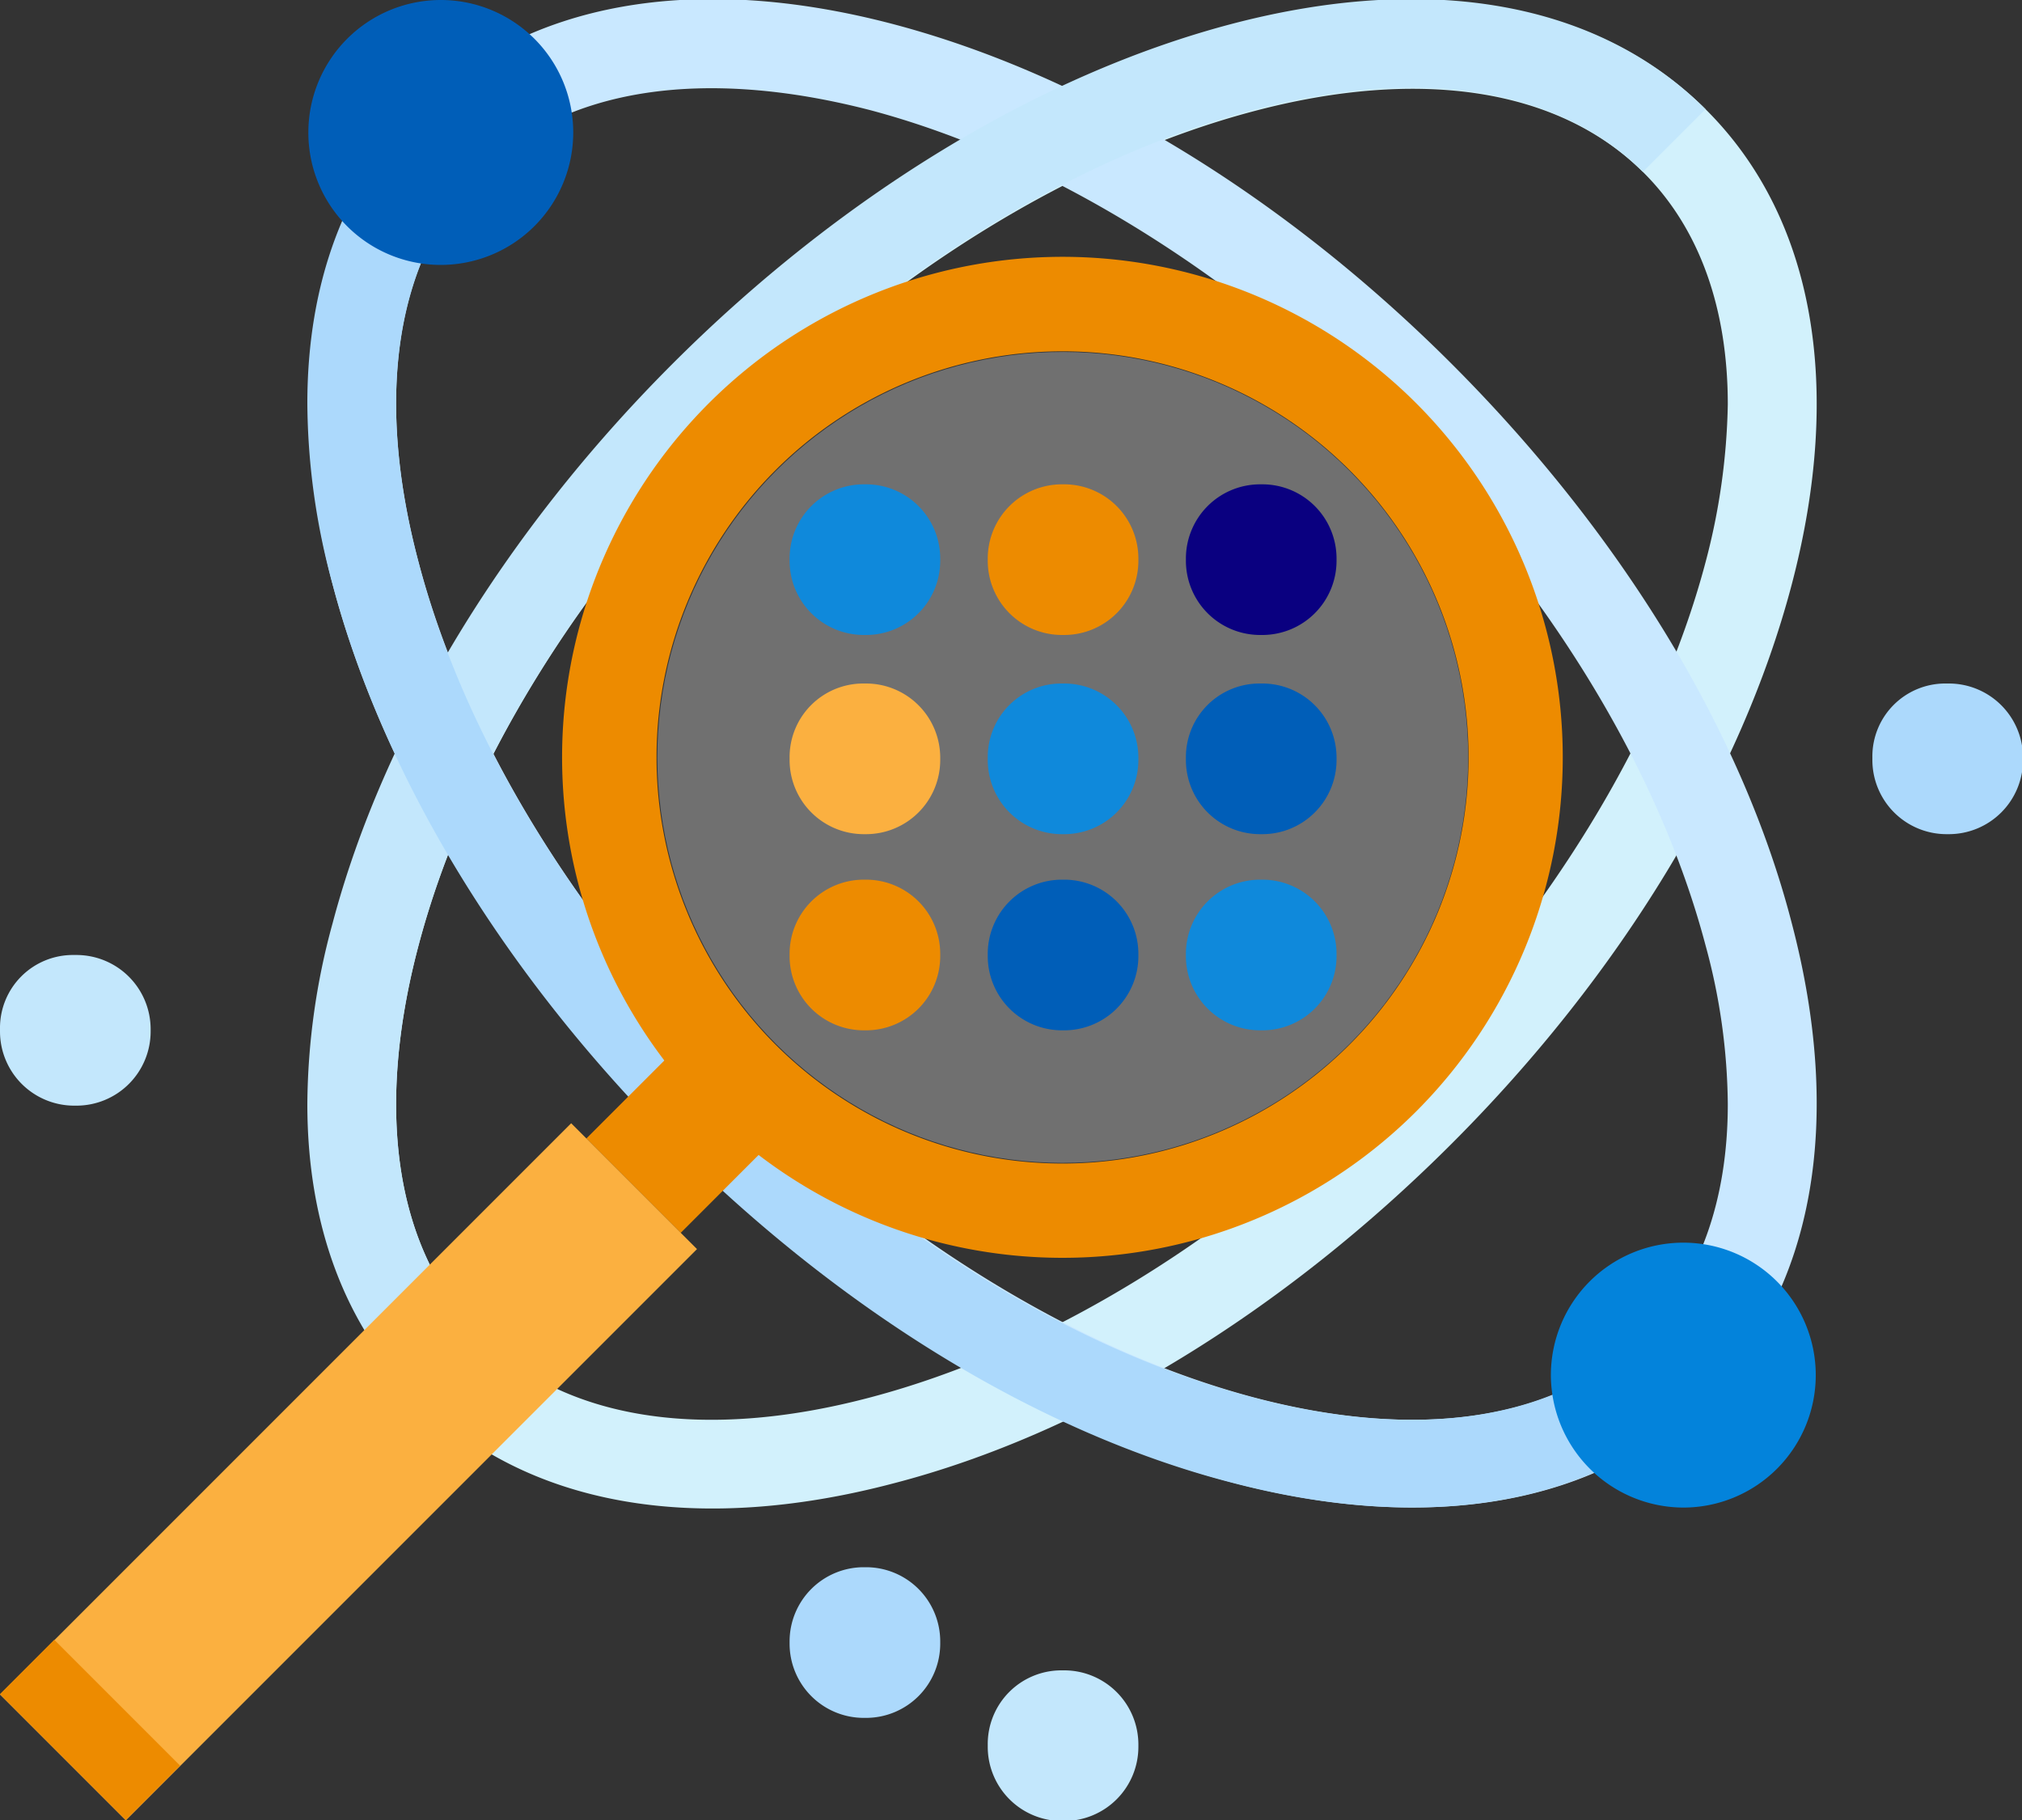 <svg xmlns="http://www.w3.org/2000/svg" id="Layer_1" data-name="Layer 1" viewBox="0 0 200 180"><rect x="0" y="0" width="200" height="180" fill="#333333" stroke="none"/><defs><style>.cls-1{fill:#d2f1fc;}.cls-2{fill:#c9e8ff;}.cls-3{fill:#c3e7fc;}.cls-4{fill:#acd9fc;}.cls-5{fill:#0383db;}.cls-6{fill:#005eb8;}.cls-7{fill:#ed8b00;}.cls-8{fill:#fff;opacity:0.3;isolation:isolate;}.cls-9{fill:#fbb040;}.cls-10{fill:#0f89db;}.cls-11{fill:#0a0080;}</style></defs><title>Engineering_and_scientific-analytics</title><path class="cls-1" d="M30.5,109.2A68.82,68.82,0,0,1,33,91.3c5-18.9,16.9-38.5,33.6-55.2S102.9,7.4,121.8,2.5c19.7-5.2,36.4-2.2,47,8.4s13.6,27.3,8.4,47c-5,18.9-16.9,38.5-33.6,55.2s-36.3,28.7-55.2,33.6c-19.7,5.2-36.4,2.2-47-8.4C34.1,131.1,30.5,121,30.5,109.2ZM170.9,40c0-9.5-2.8-17.4-8.3-22.9-8.3-8.3-22-10.5-38.6-6.1-17.4,4.6-35.6,15.7-51.2,31.4C57.1,57.9,46,76.1,41.4,93.5c-4.4,16.6-2.2,30.3,6.1,38.6s22,10.5,38.6,6.1c17.4-4.6,35.6-15.7,51.2-31.4S164.1,73,168.7,55.6A65,65,0,0,0,170.9,40Z"></path><path class="cls-2" d="M30.5,39.9C30.5,28,34.2,18,41.4,10.8,52,.2,68.7-2.8,88.4,2.4c18.9,5,38.5,16.9,55.2,33.6s28.7,36.3,33.6,55.2c5.2,19.7,2.2,36.4-8.4,47s-27.3,13.6-47,8.4c-18.9-5-38.5-16.9-55.2-33.6S37.9,76.7,32.9,57.8A73,73,0,0,1,30.5,39.9Zm140.4,69.3a61.07,61.07,0,0,0-2.2-15.7c-4.6-17.4-15.7-35.6-31.4-51.2S103.4,15.5,86.1,10.9C69.5,6.6,55.8,8.7,47.5,17S37,39,41.4,55.6C46,73,57.1,91.2,72.8,106.8s33.9,26.8,51.2,31.4c16.6,4.4,30.3,2.2,38.6-6.1C168.1,126.6,170.9,118.7,170.9,109.2Z"></path><path class="cls-3" d="M47.5,132.1c-8.3-8.3-10.5-22-6.1-38.6C46,76.1,57.1,57.9,72.7,42.3s33.8-26.8,51.2-31.4c16.6-4.4,30.3-2.2,38.6,6.1l6.2-6.2C158.1.2,141.4-2.8,121.7,2.4,102.8,7.4,83.2,19.3,66.5,36S37.9,72.4,32.9,91.3a68.82,68.82,0,0,0-2.5,17.9c0,11.9,3.7,21.9,10.9,29.1Z"></path><path class="cls-4" d="M162.5,132.1c-8.3,8.3-22,10.5-38.6,6.1-17.4-4.6-35.6-15.7-51.2-31.4S45.9,73,41.4,55.6C37,39.1,39.2,25.4,47.5,17l-6.2-6.2C34.1,18,30.4,28,30.4,39.9a68.82,68.82,0,0,0,2.5,17.9c5,18.9,16.9,38.5,33.6,55.2s36.3,28.7,55.2,33.6c19.7,5.2,36.4,2.2,47-8.4Z"></path><path class="cls-5" d="M153.4,136a13.1,13.1,0,1,1,13.1,13.1A13.14,13.14,0,0,1,153.4,136Z"></path><path class="cls-6" d="M30.5,13.1A13.1,13.1,0,1,1,43.6,26.2,13.08,13.08,0,0,1,30.5,13.1Z"></path><rect class="cls-7" x="60.38" y="105.15" width="15.6" height="13.2" transform="translate(-59.05 80.94) rotate(-45)"></rect><path class="cls-7" d="M140.1,39.9a49.5,49.5,0,1,0,0,70A49.55,49.55,0,0,0,140.1,39.9ZM76.7,103.3a40.16,40.16,0,1,1,56.8,0A40.14,40.14,0,0,1,76.7,103.3Z"></path><circle class="cls-8" cx="105.12" cy="74.91" r="40.1" transform="translate(-22.18 96.27) rotate(-45)"></circle><rect class="cls-9" x="-5.48" y="136.76" width="79.9" height="17.6" transform="translate(-92.83 67.01) rotate(-45)"></rect><rect class="cls-7" x="5.1" y="162.29" width="7.6" height="17.6" transform="translate(-118.37 56.4) rotate(-45)"></rect><path class="cls-7" d="M85.4,87h.3A7.34,7.34,0,0,1,93,94.3v.3a7.34,7.34,0,0,1-7.3,7.3h-.3a7.34,7.34,0,0,1-7.3-7.3v-.3A7.34,7.34,0,0,1,85.4,87Z"></path><path class="cls-6" d="M105,87h.3a7.34,7.34,0,0,1,7.3,7.3v.3a7.34,7.34,0,0,1-7.3,7.3H105a7.34,7.34,0,0,1-7.3-7.3v-.3A7.34,7.34,0,0,1,105,87Z"></path><path class="cls-4" d="M85.4,155h.3a7.34,7.34,0,0,1,7.3,7.3v.3a7.34,7.34,0,0,1-7.3,7.3h-.3a7.34,7.34,0,0,1-7.3-7.3v-.3A7.34,7.34,0,0,1,85.4,155Z"></path><path class="cls-3" d="M105,165.2h.3a7.34,7.34,0,0,1,7.3,7.3v.3a7.34,7.34,0,0,1-7.3,7.3H105a7.34,7.34,0,0,1-7.3-7.3v-.3A7.28,7.28,0,0,1,105,165.2Z"></path><path class="cls-10" d="M124.6,87h.3a7.34,7.34,0,0,1,7.3,7.3v.3a7.34,7.34,0,0,1-7.3,7.3h-.3a7.34,7.34,0,0,1-7.3-7.3v-.3A7.34,7.34,0,0,1,124.6,87Z"></path><path class="cls-10" d="M85.4,47.9h.3A7.34,7.34,0,0,1,93,55.2v.3a7.34,7.34,0,0,1-7.3,7.3h-.3a7.34,7.34,0,0,1-7.3-7.3v-.3A7.34,7.34,0,0,1,85.4,47.9Z"></path><path class="cls-7" d="M105,47.9h.3a7.34,7.34,0,0,1,7.3,7.3v.3a7.34,7.34,0,0,1-7.3,7.3H105a7.34,7.34,0,0,1-7.3-7.3v-.3A7.34,7.34,0,0,1,105,47.9Z"></path><path class="cls-11" d="M124.6,47.9h.3a7.34,7.34,0,0,1,7.3,7.3v.3a7.34,7.34,0,0,1-7.3,7.3h-.3a7.34,7.34,0,0,1-7.3-7.3v-.3A7.34,7.34,0,0,1,124.6,47.9Z"></path><path class="cls-9" d="M85.4,67.6h.3A7.34,7.34,0,0,1,93,74.9v.3a7.34,7.34,0,0,1-7.3,7.3h-.3a7.34,7.34,0,0,1-7.3-7.3v-.3A7.28,7.28,0,0,1,85.4,67.6Z"></path><path class="cls-10" d="M105,67.6h.3a7.34,7.34,0,0,1,7.3,7.3v.3a7.34,7.34,0,0,1-7.3,7.3H105a7.34,7.34,0,0,1-7.3-7.3v-.3A7.28,7.28,0,0,1,105,67.6Z"></path><path class="cls-6" d="M124.6,67.6h.3a7.34,7.34,0,0,1,7.3,7.3v.3a7.34,7.34,0,0,1-7.3,7.3h-.3a7.34,7.34,0,0,1-7.3-7.3v-.3A7.28,7.28,0,0,1,124.6,67.6Z"></path><path class="cls-4" d="M192.5,67.6h.3a7.34,7.34,0,0,1,7.3,7.3v.3a7.34,7.34,0,0,1-7.3,7.3h-.3a7.34,7.34,0,0,1-7.3-7.3v-.3A7.21,7.21,0,0,1,192.5,67.6Z"></path><path class="cls-3" d="M7.3,94.45h.3a7.34,7.34,0,0,1,7.3,7.3v.3a7.34,7.34,0,0,1-7.3,7.3H7.3a7.34,7.34,0,0,1-7.3-7.3v-.3A7.21,7.21,0,0,1,7.3,94.45Z"></path></svg>